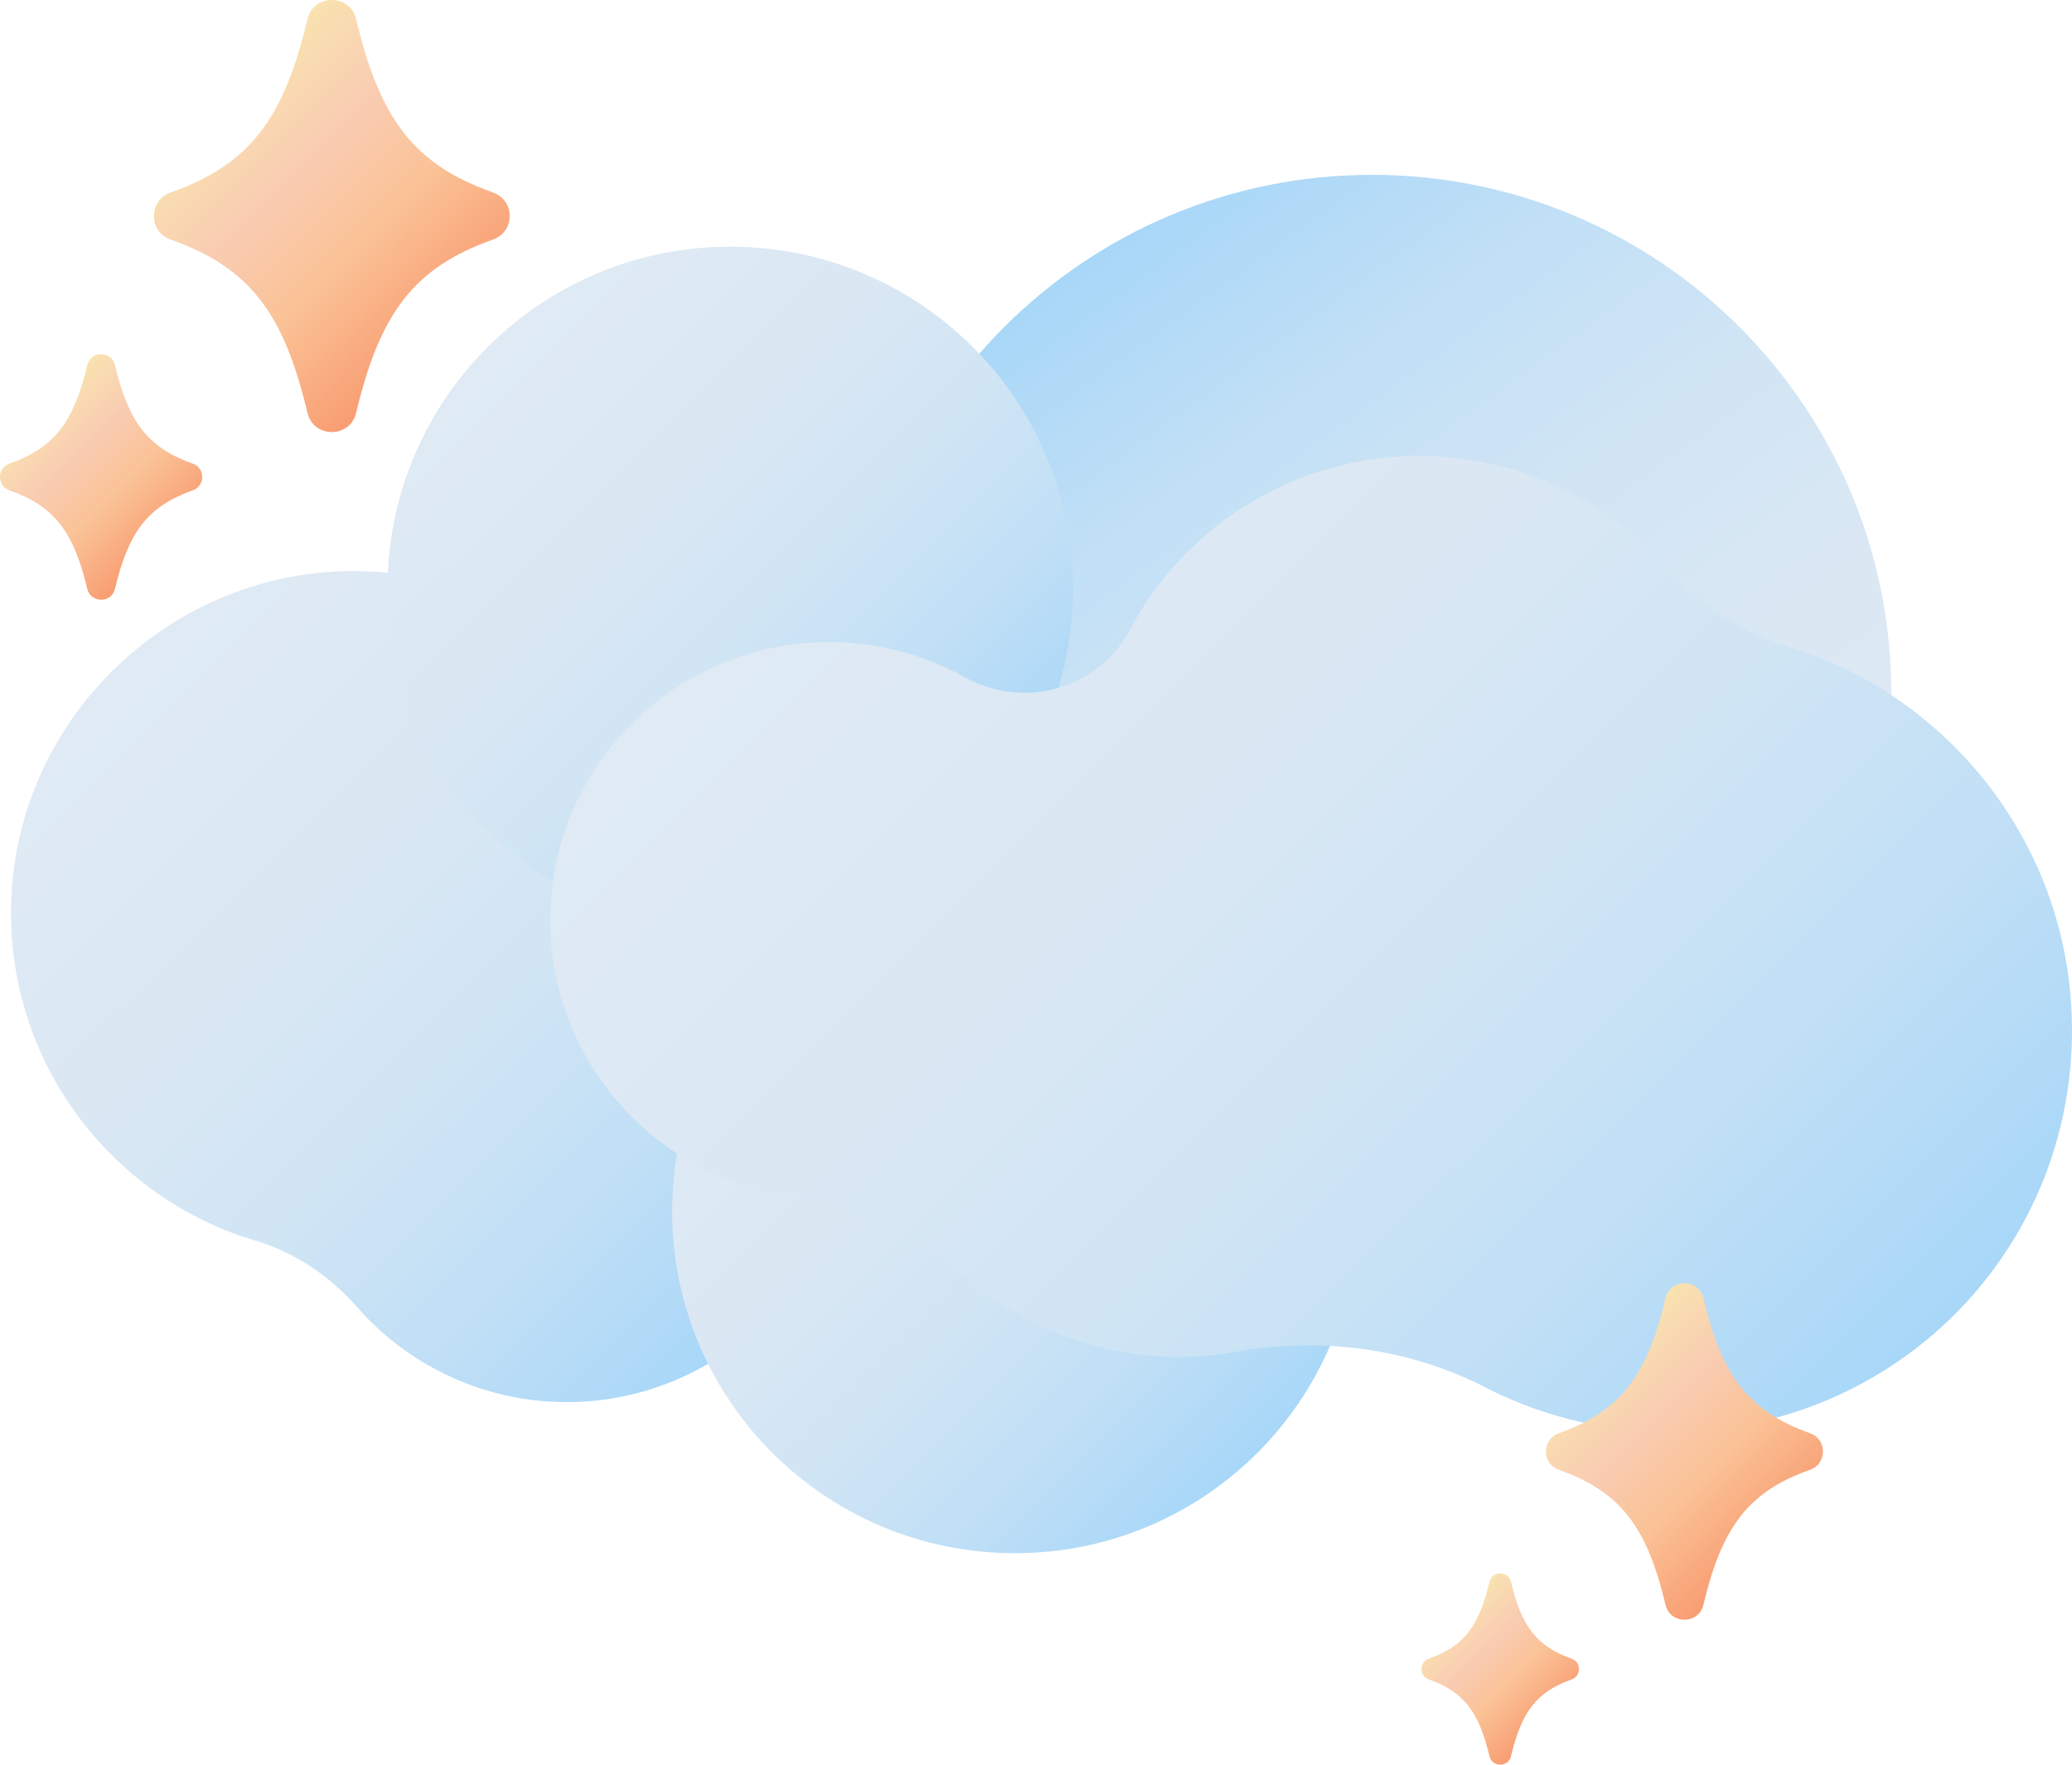 <svg width="108" height="92" viewBox="0 0 108 92" fill="none" xmlns="http://www.w3.org/2000/svg"><g clip-path="url(#clip0_906_21179)"><path d="M71.507 63.143c14.95 0 27.071-12.095 27.071-27.014 0-14.918-12.12-27.013-27.071-27.013-14.951 0-27.072 12.095-27.072 27.014 0 14.918 12.12 27.013 27.072 27.013z" fill="url(#paint0_linear_906_21179)"/><path d="M54.746 47.599c0-7.81-6.304-14.283-14.126-14.495a14.505 14.505 0 00-2.934.214c-3.768.662-7.674.174-11.076-1.576a17.814 17.814 0 00-7.828-1.966C8.967 29.593.768 37.454.58 47.248.42 55.48 5.856 62.469 13.347 64.69c2.065.611 3.868 1.866 5.293 3.481a14.501 14.501 0 0010.907 4.925 14.527 14.527 0 0012.838-7.706c1.17-2.199 2.954-3.992 5.111-5.24 4.334-2.51 7.248-7.19 7.248-12.55l.002-.002z" fill="url(#paint1_linear_906_21179)"/><path d="M38.063 48.516c9.866 0 17.865-7.982 17.865-17.827 0-9.846-7.998-17.828-17.865-17.828-9.867 0-17.866 7.982-17.866 17.828 0 9.845 7.999 17.827 17.866 17.827z" fill="url(#paint2_linear_906_21179)"/><path d="M52.899 80.974c9.866 0 17.865-7.982 17.865-17.828 0-9.845-7.999-17.827-17.865-17.827-9.867 0-17.866 7.982-17.866 17.828 0 9.845 7.999 17.827 17.866 17.827z" fill="url(#paint3_linear_906_21179)"/><path d="M93.207 33.701a14.073 14.073 0 01-6.417-4.148 17.034 17.034 0 00-12.81-5.783 17.064 17.064 0 00-15.074 9.048l-.035.067c-1.654 3.069-5.53 4.122-8.578 2.422a14.498 14.498 0 00-4.854-1.663c-7.932-1.227-15.358 4.193-16.588 12.108-1.23 7.915 4.202 15.325 12.134 16.552.106.017.211.031.317.046 3.333.442 6.415 1.952 8.943 4.163a16.98 16.98 0 0010.735 4.218 17.199 17.199 0 003.478-.257c4.413-.784 8.986-.193 12.971 1.857a20.921 20.921 0 009.673 2.312c11.448-.043 20.672-9.098 20.893-20.52.185-9.593-6.097-17.748-14.788-20.42v-.002z" fill="url(#paint4_linear_906_21179)"/><path d="M25.703 12.486c-4.108 1.455-5.899 3.81-7.14 9.039-.316 1.334-2.22 1.334-2.537 0-1.238-5.23-3.03-7.584-7.139-9.038-1.152-.409-1.152-2.04 0-2.449 4.108-1.454 5.899-3.809 7.14-9.038.316-1.335 2.22-1.335 2.537 0 1.238 5.23 3.03 7.584 7.139 9.038 1.152.408 1.152 2.04 0 2.448z" fill="url(#paint5_linear_906_21179)"/><path d="M10.05 25.563c-2.336.826-3.354 2.164-4.058 5.137-.18.758-1.263.758-1.443 0-.704-2.973-1.722-4.311-4.057-5.137-.656-.231-.656-1.16 0-1.392 2.335-.826 3.354-2.164 4.057-5.137.18-.758 1.263-.758 1.443 0 .704 2.973 1.722 4.311 4.057 5.137.656.231.656 1.16 0 1.392z" fill="url(#paint6_linear_906_21179)"/><path d="M94.347 76.625c-3.2 1.133-4.594 2.966-5.56 7.039-.246 1.039-1.729 1.039-1.975 0-.965-4.073-2.36-5.906-5.56-7.039-.896-.318-.896-1.589 0-1.907 3.2-1.133 4.595-2.966 5.56-7.039.246-1.038 1.73-1.038 1.976 0 .965 4.073 2.36 5.906 5.56 7.04.895.317.895 1.588 0 1.906z" fill="url(#paint7_linear_906_21179)"/><path d="M81.919 87.555c-1.819.644-2.612 1.686-3.16 4.001-.14.592-.983.592-1.124 0-.548-2.315-1.34-3.357-3.16-4-.509-.182-.509-.904 0-1.083 1.82-.644 2.612-1.686 3.16-4.001.14-.591.983-.591 1.124 0 .548 2.315 1.341 3.358 3.16 4 .509.182.509.904 0 1.084z" fill="url(#paint8_linear_906_21179)"/></g><defs><linearGradient id="paint0_linear_906_21179" x1="87.529" y1="57.857" x2="55.657" y2="14.184" gradientUnits="userSpaceOnUse"><stop stop-color="#DFEAF4"/><stop offset=".3" stop-color="#DBE8F4"/><stop offset=".55" stop-color="#D1E5F4"/><stop offset=".78" stop-color="#C0DFF6"/><stop offset="1" stop-color="#A8D7F8"/></linearGradient><linearGradient id="paint1_linear_906_21179" x1="10.084" y1="30.761" x2="43.962" y2="64.713" gradientUnits="userSpaceOnUse"><stop stop-color="#DFEAF4"/><stop offset=".3" stop-color="#DBE8F4"/><stop offset=".55" stop-color="#D1E5F4"/><stop offset=".78" stop-color="#C0DFF6"/><stop offset="1" stop-color="#A8D7F8"/></linearGradient><linearGradient id="paint2_linear_906_21179" x1="25.431" y1="18.082" x2="50.642" y2="43.347" gradientUnits="userSpaceOnUse"><stop stop-color="#DFEAF4"/><stop offset=".3" stop-color="#DBE8F4"/><stop offset=".55" stop-color="#D1E5F4"/><stop offset=".78" stop-color="#C0DFF6"/><stop offset="1" stop-color="#A8D7F8"/></linearGradient><linearGradient id="paint3_linear_906_21179" x1="40.267" y1="50.54" x2="65.478" y2="75.807" gradientUnits="userSpaceOnUse"><stop stop-color="#DFEAF4"/><stop offset=".3" stop-color="#DBE8F4"/><stop offset=".55" stop-color="#D1E5F4"/><stop offset=".78" stop-color="#C0DFF6"/><stop offset="1" stop-color="#A8D7F8"/></linearGradient><linearGradient id="paint4_linear_906_21179" x1="44.73" y1="25.951" x2="94.532" y2="75.86" gradientUnits="userSpaceOnUse"><stop stop-color="#DFEAF4"/><stop offset=".3" stop-color="#DBE8F4"/><stop offset=".55" stop-color="#D1E5F4"/><stop offset=".78" stop-color="#C0DFF6"/><stop offset="1" stop-color="#A8D7F8"/></linearGradient><linearGradient id="paint5_linear_906_21179" x1="11.376" y1="5.355" x2="23.19" y2="17.195" gradientUnits="userSpaceOnUse"><stop stop-color="#F9E2B0"/><stop offset=".32" stop-color="#F9CCB2"/><stop offset=".62" stop-color="#FAC296"/><stop offset="1" stop-color="#F99D72"/></linearGradient><linearGradient id="paint6_linear_906_21179" x1="1.907" y1="21.51" x2="8.622" y2="28.24" gradientUnits="userSpaceOnUse"><stop stop-color="#F9E2B0"/><stop offset=".32" stop-color="#F9CCB2"/><stop offset=".62" stop-color="#FAC296"/><stop offset="1" stop-color="#F99D72"/></linearGradient><linearGradient id="paint7_linear_906_21179" x1="83.189" y1="71.072" x2="92.39" y2="80.293" gradientUnits="userSpaceOnUse"><stop stop-color="#F9E2B0"/><stop offset=".32" stop-color="#F9CCB2"/><stop offset=".62" stop-color="#FAC296"/><stop offset="1" stop-color="#F99D72"/></linearGradient><linearGradient id="paint8_linear_906_21179" x1="75.578" y1="84.399" x2="80.807" y2="89.64" gradientUnits="userSpaceOnUse"><stop stop-color="#F9E2B0"/><stop offset=".32" stop-color="#F9CCB2"/><stop offset=".62" stop-color="#FAC296"/><stop offset="1" stop-color="#F99D72"/></linearGradient><clipPath id="clip0_906_21179"><path fill="#fff" d="M0 0h108v92H0z"/></clipPath></defs></svg>